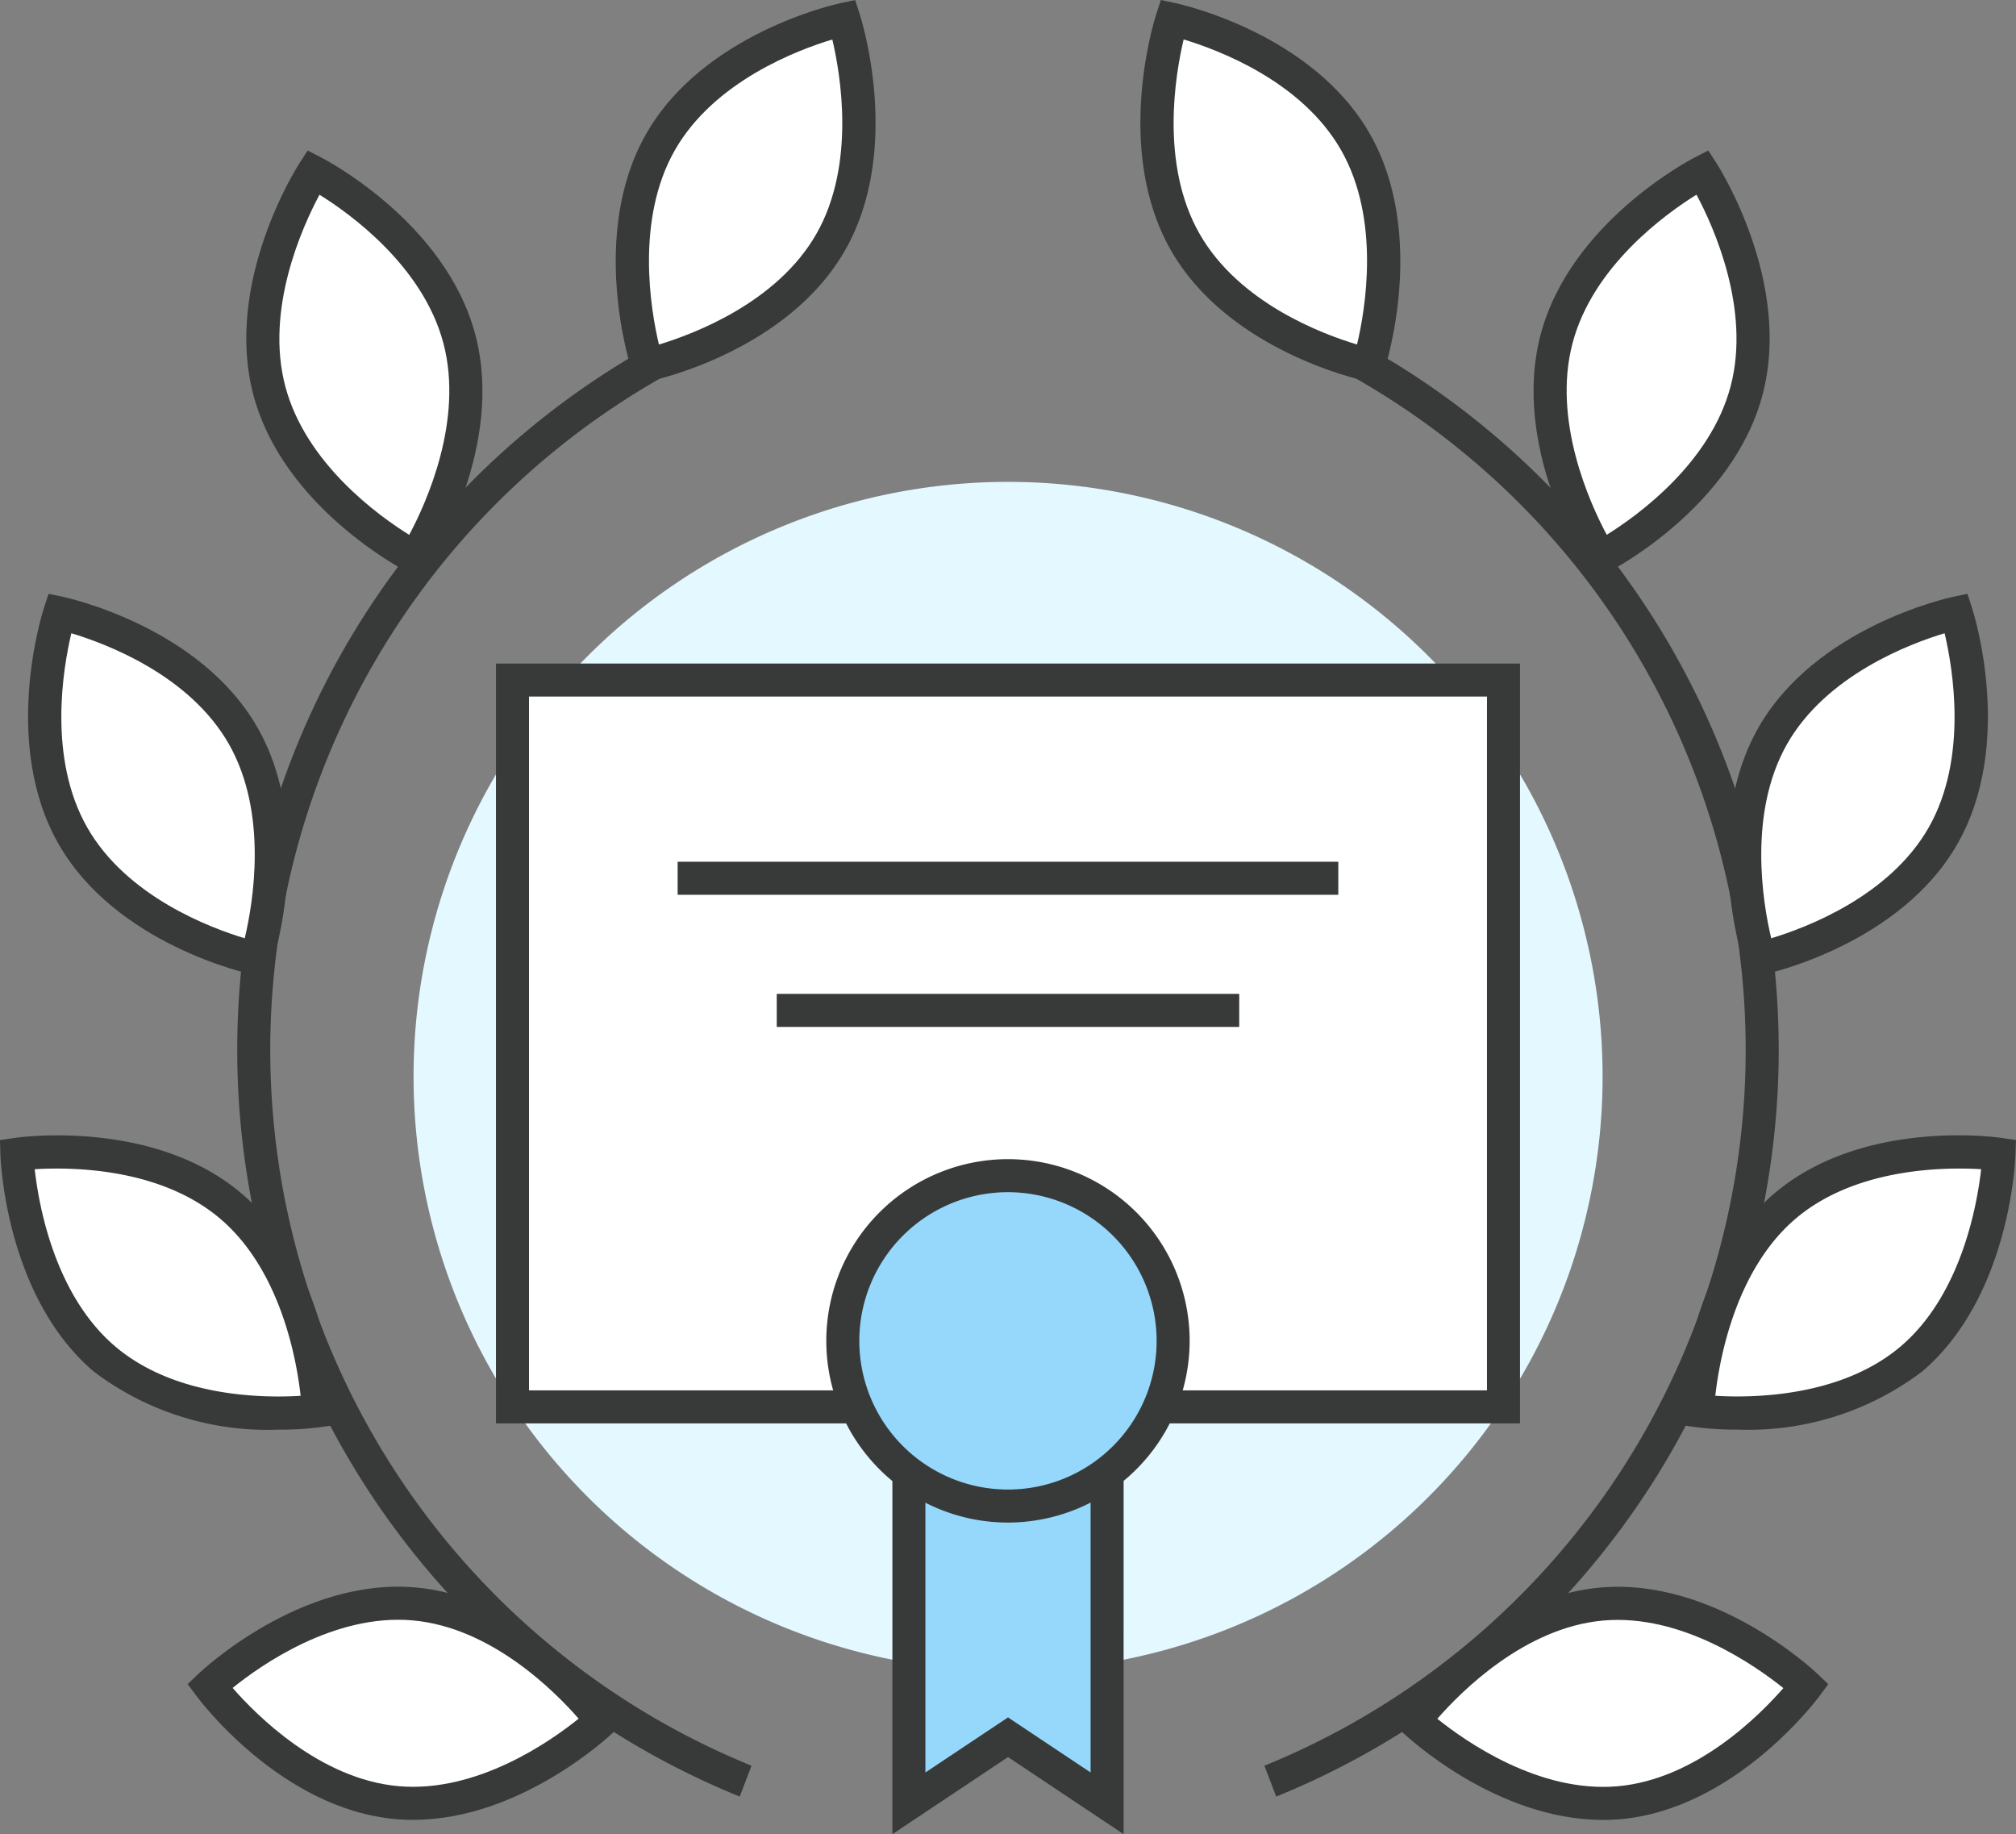 <svg xmlns="http://www.w3.org/2000/svg" width="72.228" height="65.705" viewBox="0 0 72.228 65.705">
  <rect x="0" y="0" width="72.228" height="65.705" fill="#808080" stroke="none"/>
  <g id="info-top-icon17" transform="translate(-344.229 -458.684)">
    <path id="패스_2486" data-name="패스 2486" d="M345.974,423.447a21.3,21.3,0,1,1-21.3-21.3,21.31,21.31,0,0,1,21.3,21.3" transform="translate(55.672 73.799)" fill="#e4f8ff"/>
    <rect id="사각형_1321" data-name="사각형 1321" width="35.505" height="26.037" transform="translate(362.59 483.044)" fill="#fff"/>
    <path id="패스_2487" data-name="패스 2487" d="M342.556,434.865H305.867V407.644h36.689Zm-35.505-1.184h34.322V408.828H307.051Z" transform="translate(56.131 74.809)" fill="#383a3a"/>
    <line id="선_212" data-name="선 212" x2="23.67" transform="translate(368.507 490.146)" fill="#fff"/>
    <rect id="사각형_1322" data-name="사각형 1322" width="23.67" height="1.184" transform="translate(368.507 489.554)" fill="#383a3a"/>
    <line id="선_213" data-name="선 213" x2="16.569" transform="translate(372.058 494.88)" fill="#fff"/>
    <rect id="사각형_1323" data-name="사각형 1323" width="16.569" height="1.184" transform="translate(372.058 494.287)" fill="#383a3a"/>
    <path id="패스_2488" data-name="패스 2488" d="M325.468,444.9l-3.551-2.367-3.55,2.367V427.144h7.1Z" transform="translate(58.425 78.387)" fill="#95d8fb"/>
    <path id="패스_2489" data-name="패스 2489" d="M326.152,446.094l-4.142-2.761-4.142,2.761v-19.45h8.285Zm-4.142-4.184,2.959,1.973V427.827h-5.918v16.056Z" transform="translate(58.333 78.295)" fill="#383a3a"/>
    <path id="패스_2490" data-name="패스 2490" d="M328.2,429.062a5.918,5.918,0,1,1-5.918-5.918,5.918,5.918,0,0,1,5.918,5.918" transform="translate(58.058 77.652)" fill="#95d8fb"/>
    <path id="패스_2491" data-name="패스 2491" d="M322.376,435.664a6.509,6.509,0,1,1,6.509-6.509,6.516,6.516,0,0,1-6.509,6.509m0-11.835a5.326,5.326,0,1,0,5.326,5.326,5.332,5.332,0,0,0-5.326-5.326" transform="translate(57.966 77.562)" fill="#383a3a"/>
    <path id="패스_2492" data-name="패스 2492" d="M316.038,450.235a28.875,28.875,0,0,1,0-53.5l.424,1.105a27.692,27.692,0,0,0,0,51.29Z" transform="translate(54.693 72.807)" fill="#383a3a"/>
    <path id="패스_2493" data-name="패스 2493" d="M317.107,396.12c-1.948,3.417-6.577,4.4-6.577,4.4s-1.475-4.559.472-7.976,6.576-4.4,6.576-4.4,1.477,4.557-.471,7.975" transform="translate(56.889 71.23)" fill="#fff"/>
    <path id="패스_2494" data-name="패스 2494" d="M310.224,401.318l-.164-.508c-.064-.2-1.531-4.849.521-8.45s6.769-4.644,6.969-4.688l.521-.11.164.508c.064.2,1.531,4.846-.521,8.45s-6.768,4.644-6.969,4.687Zm7.029-12.342c-1.231.369-4.235,1.495-5.644,3.97s-.868,5.7-.568,6.957c1.23-.371,4.235-1.495,5.644-3.969s.867-5.694.568-6.957" transform="translate(56.796 71.123)" fill="#383a3a"/>
    <path id="패스_2495" data-name="패스 2495" d="M305.851,398.747c1.007,3.811-1.58,7.827-1.58,7.827s-4.222-2.166-5.229-5.978,1.58-7.826,1.58-7.826,4.22,2.166,5.229,5.978" transform="translate(54.835 72.078)" fill="#fff"/>
    <path id="패스_2496" data-name="패스 2496" d="M304.57,407.466l-.477-.245c-.181-.094-4.469-2.333-5.531-6.353s1.543-8.126,1.654-8.3l.291-.451.476.245c.182.093,4.469,2.333,5.532,6.353s-1.543,8.125-1.655,8.3ZM300.932,393.7c-.612,1.143-1.958,4.1-1.225,6.866s3.345,4.638,4.439,5.319c.612-1.143,1.955-4.1,1.225-6.864s-3.345-4.642-4.439-5.32" transform="translate(54.744 71.959)" fill="#383a3a"/>
    <path id="패스_2497" data-name="패스 2497" d="M299.319,410.519c1.948,3.418.472,7.975.472,7.975s-4.63-.985-6.576-4.4-.473-7.975-.473-7.975,4.632.985,6.577,4.4" transform="translate(53.624 74.528)" fill="#fff"/>
    <path id="패스_2498" data-name="패스 2498" d="M300.282,419.29l-.521-.111c-.2-.043-4.914-1.082-6.969-4.688s-.585-8.254-.521-8.449l.165-.508.521.11c.2.044,4.915,1.083,6.969,4.688s.585,8.254.521,8.45Zm-7.029-12.342c-.3,1.263-.846,4.474.568,6.955s4.414,3.6,5.644,3.972c.3-1.262.846-4.475-.568-6.958s-4.413-3.6-5.644-3.969" transform="translate(53.532 74.421)" fill="#383a3a"/>
    <path id="패스_2499" data-name="패스 2499" d="M299.033,424.367c2.984,2.539,3.136,7.331,3.136,7.331s-4.686.681-7.668-1.856-3.134-7.331-3.134-7.331,4.683-.679,7.666,1.856" transform="translate(53.47 77.521)" fill="#fff"/>
    <path id="패스_2500" data-name="패스 2500" d="M300.806,432.469a10.309,10.309,0,0,1-6.593-2.083c-3.146-2.677-3.336-7.557-3.344-7.764l-.016-.528.523-.076c.2-.031,4.985-.685,8.134,1.991h0c3.146,2.677,3.336,7.557,3.342,7.763l.018.529-.523.076a11.653,11.653,0,0,1-1.542.092m-8.707-9.331c.143,1.285.711,4.5,2.881,6.346s5.368,1.85,6.646,1.771c-.144-1.285-.712-4.5-2.882-6.344s-5.371-1.85-6.644-1.773" transform="translate(53.375 77.43)" fill="#383a3a"/>
    <path id="패스_2501" data-name="패스 2501" d="M304.529,436.113c3.877.344,6.716,4.181,6.716,4.181s-3.453,3.281-7.332,2.936-6.714-4.181-6.714-4.181,3.452-3.281,7.329-2.936" transform="translate(54.54 80.028)" fill="#fff"/>
    <path id="패스_2502" data-name="패스 2502" d="M304.616,443.94c-.208,0-.42-.009-.633-.028-4.095-.362-7.016-4.252-7.138-4.418l-.311-.42.379-.36c.149-.142,3.687-3.465,7.791-3.1s7.016,4.255,7.139,4.419l.311.421-.38.36c-.141.135-3.335,3.125-7.158,3.125m-6.47-4.726c.843.967,3.125,3.269,5.942,3.519s5.457-1.614,6.454-2.418c-.844-.968-3.126-3.27-5.944-3.52s-5.457,1.614-6.452,2.419" transform="translate(54.418 79.937)" fill="#383a3a"/>
    <path id="패스_2503" data-name="패스 2503" d="M329.553,450.235l-.424-1.105a27.692,27.692,0,0,0,0-51.29l.424-1.105a28.875,28.875,0,0,1,0,53.5" transform="translate(60.4 72.807)" fill="#383a3a"/>
    <path id="패스_2504" data-name="패스 2504" d="M326.887,396.12c1.944,3.417,6.577,4.4,6.577,4.4s1.474-4.559-.473-7.976-6.577-4.4-6.577-4.4-1.476,4.557.473,7.975" transform="translate(59.803 71.23)" fill="#fff"/>
    <path id="패스_2505" data-name="패스 2505" d="M333.954,401.317l-.521-.111c-.2-.043-4.915-1.082-6.969-4.687s-.585-8.254-.521-8.45l.165-.508.521.111c.2.043,4.914,1.082,6.969,4.687s.585,8.254.521,8.45Zm-7.029-12.342c-.3,1.262-.847,4.474.568,6.958s4.413,3.6,5.644,3.969c.3-1.263.845-4.475-.568-6.958s-4.416-3.6-5.644-3.97" transform="translate(59.711 71.123)" fill="#383a3a"/>
    <path id="패스_2506" data-name="패스 2506" d="M338.011,398.747c-1.008,3.811,1.58,7.827,1.58,7.827s4.22-2.166,5.228-5.978-1.58-7.826-1.58-7.826-4.22,2.166-5.228,5.978" transform="translate(61.987 72.078)" fill="#fff"/>
    <path id="패스_2507" data-name="패스 2507" d="M339.476,407.465l-.291-.451c-.11-.173-2.716-4.282-1.655-8.3s5.348-6.261,5.531-6.353l.476-.245.292.45c.11.173,2.716,4.282,1.653,8.3s-5.348,6.26-5.529,6.352Zm3.639-13.766c-1.1.681-3.712,2.556-4.441,5.319s.614,5.721,1.225,6.864c1.095-.681,3.71-2.556,4.438-5.318s-.611-5.725-1.223-6.866" transform="translate(61.895 71.959)" fill="#383a3a"/>
    <path id="패스_2508" data-name="패스 2508" d="M344.673,410.519c-1.948,3.418-.472,7.975-.472,7.975s4.63-.985,6.576-4.4.473-7.975.473-7.975-4.632.985-6.577,4.4" transform="translate(63.067 74.528)" fill="#fff"/>
    <path id="패스_2509" data-name="패스 2509" d="M343.895,419.29l-.164-.508c-.064-.2-1.532-4.848.521-8.45s6.768-4.644,6.969-4.688l.521-.11.165.508c.064.2,1.533,4.846-.521,8.449s-6.768,4.645-6.968,4.688Zm7.029-12.342c-1.231.369-4.235,1.495-5.644,3.969s-.868,5.7-.568,6.957c1.23-.37,4.235-1.495,5.644-3.971s.867-5.693.568-6.955" transform="translate(62.975 74.421)" fill="#383a3a"/>
    <path id="패스_2510" data-name="패스 2510" d="M345.375,424.367c-2.982,2.539-3.134,7.331-3.134,7.331s4.683.681,7.666-1.856,3.135-7.331,3.135-7.331-4.683-.679-7.667,1.856" transform="translate(62.806 77.521)" fill="#fff"/>
    <path id="패스_2511" data-name="패스 2511" d="M343.792,432.468a11.406,11.406,0,0,1-1.542-.092l-.523-.076.017-.528c.007-.207.2-5.085,3.342-7.764h0c3.149-2.677,7.931-2.021,8.134-1.991l.523.076-.018.529c-.006.206-.2,5.087-3.341,7.763a10.315,10.315,0,0,1-6.593,2.083m-.819-1.213c1.278.079,4.484.067,6.645-1.772s2.735-5.058,2.879-6.344c-1.277-.078-4.484-.065-6.645,1.771s-2.735,5.06-2.879,6.345" transform="translate(62.712 77.429)" fill="#383a3a"/>
    <path id="패스_2512" data-name="패스 2512" d="M340.382,436.113c-3.877.344-6.716,4.181-6.716,4.181s3.454,3.281,7.332,2.936,6.714-4.181,6.714-4.181-3.452-3.281-7.33-2.936" transform="translate(61.232 80.028)" fill="#fff"/>
    <path id="패스_2513" data-name="패스 2513" d="M340.539,443.94c-3.823,0-7.016-2.99-7.158-3.124l-.379-.36.311-.42c.122-.166,3.044-4.056,7.139-4.419s7.642,2.955,7.79,3.1l.379.36-.31.421c-.122.165-3.043,4.055-7.139,4.418-.212.019-.424.027-.633.027m-5.925-3.625c1,.8,3.63,2.663,6.454,2.418s5.1-2.55,5.944-3.517c-1-.8-3.638-2.669-6.454-2.42s-5.1,2.553-5.944,3.52" transform="translate(61.11 79.937)" fill="#383a3a"/>
  </g>
</svg>
